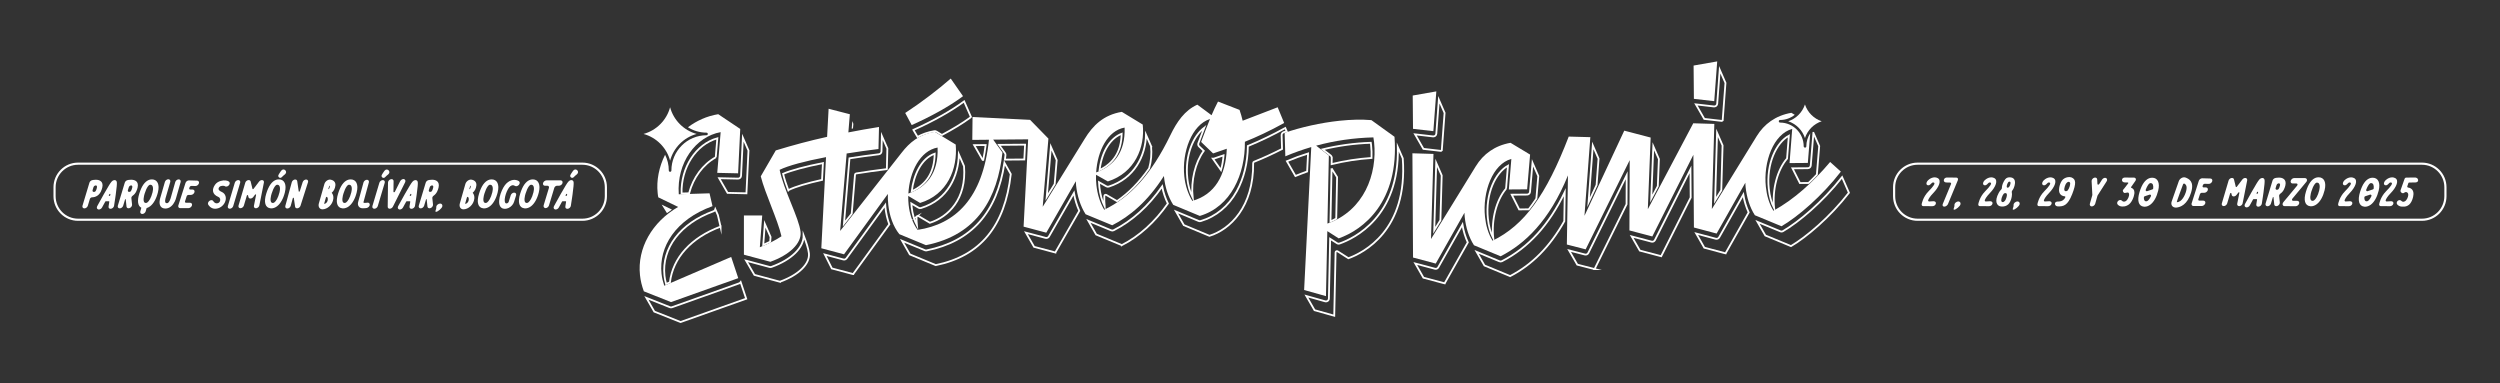 <svg width="1154" height="177" viewBox="0 0 1154 177" fill="none" xmlns="http://www.w3.org/2000/svg">
<rect x="0" y="0" width="1154" height="177" fill="#333333" stroke="none"/>
<path d="M310.17 96.745L305.426 94.449L307.862 98.387C308.61 97.818 309.379 97.271 310.181 96.734H310.17V96.745Z" fill="white"/>
<path d="M332.609 104.62L331.369 99.266L330.205 96.606C330.087 97.013 329.788 97.367 329.361 97.517C314.049 103.086 305.372 114.491 306.719 127.28C306.847 128.471 307.093 129.737 307.467 131.078L309.23 130.317C310.597 118.997 319.028 109.684 332.609 104.599V104.62Z" stroke="white" stroke-width="0.85" stroke-miterlimit="10"/>
<path d="M344.555 89.234L345.495 69.481L342.909 63.58L342.065 81.144C342.033 81.884 341.403 82.496 340.665 82.453L331.957 82.26L335.846 89.03L344.555 89.234Z" stroke="white" stroke-width="0.85" stroke-miterlimit="10"/>
<path d="M330.388 72.615L331.125 63.828C321.252 66.596 314.286 77.304 314.617 89.332L318.079 89.224C319.981 81.971 324.479 75.909 330.388 72.605V72.615Z" stroke="white" stroke-width="0.85" stroke-miterlimit="10"/>
<path d="M341.234 130.777L310.183 141.828C310.034 141.881 309.884 141.903 309.724 141.903C309.553 141.903 309.382 141.871 309.222 141.806L298.387 137.504L302.03 143.834L314.158 148.652L344.44 137.879L341.897 130.262C341.737 130.487 341.512 130.68 341.234 130.777Z" stroke="white" stroke-width="0.85" stroke-miterlimit="10"/>
<path d="M420.859 88.3C427.847 85.092 431.331 79.395 431.448 70.951C425.23 73.108 421.746 80.876 420.859 88.3Z" stroke="white" stroke-width="0.85" stroke-miterlimit="10"/>
<path d="M431.939 122.377C452.55 118.181 463.887 104.437 466.569 80.361L463.652 75.168C460.19 98.204 448.404 111.443 427.718 115.585C427.451 115.639 427.173 115.606 426.927 115.51L416.402 111.154L419.993 117.43L431.939 122.377Z" stroke="white" stroke-width="0.85" stroke-miterlimit="10"/>
<path d="M517.858 113.161C525.936 109.008 533.074 102.539 539.089 93.945C537.903 91.552 537.017 88.891 536.461 86.059C530.146 95.146 522.624 101.949 514.075 106.283C513.723 106.466 513.306 106.476 512.932 106.326L502.418 101.97L505.997 108.247L517.847 113.15H517.858V113.161Z" stroke="white" stroke-width="0.85" stroke-miterlimit="10"/>
<path d="M507.559 78.504C514.237 75.318 517.592 69.814 517.763 61.756C513.179 63.462 508.702 68.998 507.559 78.504Z" stroke="white" stroke-width="0.85" stroke-miterlimit="10"/>
<path d="M548.047 82.324C548.389 85.522 549.222 88.537 550.504 91.176C549.703 83.344 551.712 74.996 555.655 69.642L553.507 67.572C553.112 67.196 552.983 66.617 553.176 66.102C554.052 63.741 554.949 61.338 555.89 58.945C550.878 62.733 546.914 71.563 548.057 82.324H548.047Z" stroke="white" stroke-width="0.85" stroke-miterlimit="10"/>
<path d="M487.14 116.539L498.189 97.312C497.067 94.812 496.223 92.044 495.721 89.094L484.191 109.168C483.882 109.705 483.251 109.962 482.653 109.812L473.57 107.398L477.342 113.943L487.14 116.55V116.539Z" stroke="white" stroke-width="0.85" stroke-miterlimit="10"/>
<path d="M564.798 71.691L560.417 73.204C560.246 73.269 560.064 73.279 559.883 73.269L563.591 78.515C564.253 76.251 564.616 73.923 564.798 71.702V71.691Z" stroke="white" stroke-width="0.85" stroke-miterlimit="10"/>
<path d="M393.815 126.518L410.505 103.547C409.618 101.154 409.009 98.526 408.71 95.693C408.668 95.339 408.635 94.996 408.614 94.652L390.738 119.254C390.407 119.716 389.83 119.92 389.285 119.769L380.758 117.506L383.985 123.911L393.804 126.529H393.815V126.518Z" stroke="white" stroke-width="0.85" stroke-miterlimit="10"/>
<path d="M473.184 66.768L461.152 66.875L463.877 70.673C464.08 70.952 464.166 71.285 464.123 71.628C464.048 72.325 463.963 73.001 463.866 73.688L472.821 73.613L473.173 66.778H473.184V66.768Z" stroke="white" stroke-width="0.85" stroke-miterlimit="10"/>
<path d="M485.098 67.787L483.164 90.93L486.84 84.975L487.769 73.913L485.098 67.787Z" stroke="white" stroke-width="0.85" stroke-miterlimit="10"/>
<path d="M421.629 59.965L423.542 63.195C425.711 62.004 428.254 61.06 431.31 60.556C431.63 60.502 431.961 60.556 432.239 60.738L434.793 62.294C439.783 59.654 444.239 56.94 447.786 54.354C447.85 54.247 447.925 54.15 448.011 54.065C448.064 54.022 448.117 53.979 448.171 53.936L445.04 46.801C439.11 51.2 430.829 55.856 421.64 59.955H421.629V59.965Z" stroke="white" stroke-width="0.85" stroke-miterlimit="10"/>
<path d="M360.027 130.047C368.671 126.936 373.918 121.807 373.394 116.947C373.17 114.833 372.208 111.937 370.969 108.707C371.043 114.308 365.316 119.93 356.084 123.213C355.935 123.267 355.785 123.288 355.625 123.288C355.507 123.288 355.39 123.277 355.272 123.245L344.395 120.327L348.252 126.893L360.027 130.058V130.047Z" stroke="white" stroke-width="0.85" stroke-miterlimit="10"/>
<path d="M576.008 67.431C575.954 75.049 574.148 82.409 570.911 88.267C567.075 95.199 561.294 99.973 554.21 102.065C553.911 102.151 553.59 102.14 553.302 102.012L542.852 97.645L546.463 103.921L558.292 108.857C567.791 105.939 578.69 95.435 578.465 75.264C578.465 75.017 578.615 74.792 578.839 74.695C583.22 72.925 587.494 70.972 591.79 68.772L591.597 62.389C591.576 61.788 591.961 61.241 592.527 61.047C592.986 60.886 593.446 60.747 593.916 60.597L593.264 59.105C587.494 62.292 581.831 65.017 576.008 67.41V67.431Z" stroke="white" stroke-width="0.85" stroke-miterlimit="10"/>
<path d="M531.335 67.498L529.005 62.219C528.759 71.982 523.609 82.358 511.813 86.134C511.449 86.252 511.054 86.209 510.723 86.027L507.293 84.096C507.325 84.804 507.378 85.544 507.464 86.327C507.817 89.653 508.671 92.743 509.943 95.404C509.943 95.372 509.943 95.329 509.932 95.297C509.74 93.505 509.686 91.939 509.761 90.48C509.772 90.265 509.889 90.082 510.071 89.975C510.253 89.879 510.477 89.879 510.659 89.975L515.627 92.851C521.088 89.096 525.939 84.149 530.426 77.733C531.367 74.482 531.687 70.984 531.324 67.476V67.498H531.335Z" stroke="white" stroke-width="0.85" stroke-miterlimit="10"/>
<path d="M423.379 99.737C423.561 99.63 423.796 99.63 423.977 99.737L429.224 102.838C437.719 100.145 446.235 91.894 444.995 76.691L442.623 71.262C442.356 80.993 437.761 92.184 425.121 96.035C424.757 96.143 424.362 96.1 424.031 95.907L420.676 93.922C420.708 94.437 420.751 94.952 420.804 95.478C421.146 98.664 421.979 101.55 423.23 103.986C423.112 102.752 423.069 101.55 423.08 100.241C423.08 100.027 423.197 99.823 423.39 99.726L423.379 99.737Z" stroke="white" stroke-width="0.85" stroke-miterlimit="10"/>
<path d="M353.039 103.344L352.312 113.086C353.392 112.614 354.482 112.11 355.529 111.573L355.689 109.384L353.039 103.344Z" stroke="white" stroke-width="0.85" stroke-miterlimit="10"/>
<path d="M364.077 87.678C367.154 86.176 372.465 84.578 379.464 83.033L379.859 75.275C371.653 76.906 365.231 78.644 361.48 80.243C362.047 82.625 362.902 85.2 363.885 87.829C363.938 87.764 363.992 87.721 364.066 87.678H364.077Z" stroke="white" stroke-width="0.85" stroke-miterlimit="10"/>
<path d="M393.429 55.888L393.141 59.407C393.344 59.364 393.547 59.332 393.739 59.289L393.91 57.175L393.418 55.877L393.429 55.888Z" fill="white"/>
<path d="M407.074 62.787L406.903 69.868C406.881 70.555 406.379 71.113 405.695 71.199C400.919 71.789 396.346 72.422 392.114 73.087L389.582 103.204L393.151 98.666L394.668 80.619C394.69 80.34 394.903 80.115 395.17 80.072C399.551 79.364 404.317 78.688 409.339 78.066L409.371 78.023L409.606 68.549L407.074 62.787Z" stroke="white" stroke-width="0.85" stroke-miterlimit="10"/>
<path d="M453.864 73.794C454.313 71.616 454.687 69.342 454.976 66.949L449.676 67.003L453.587 73.794H453.864Z" stroke="white" stroke-width="0.85" stroke-miterlimit="10"/>
<path d="M326.124 61.23C326.456 61.23 326.723 61.498 326.723 61.831C326.723 62.163 326.456 62.432 326.124 62.432C317.181 62.432 309.915 69.738 309.915 78.708C309.915 79.04 309.648 79.309 309.317 79.309C308.985 79.309 308.718 79.04 308.718 78.708C308.718 76.09 308.099 73.622 306.998 71.433C304.22 77.013 302.948 83.203 303.579 89.126C303.653 89.78 303.718 90.446 303.867 91.089L313.035 95.52C301.014 102.462 294.09 114.511 295.415 127.011C295.672 129.479 296.27 131.989 297.2 134.468L309.733 139.446L340.784 128.395L337.515 118.599L306.613 131.882C306.004 130.036 305.555 128.17 305.363 126.356C304.049 113.943 311.753 101.389 328.892 95.156L327.524 89.233L313.324 89.673C312.287 75.146 321.113 63.065 332.653 60.994L331.082 79.791L340.71 80.006L341.693 59.524L331.531 52.711C326.285 53.569 321.562 55.726 317.544 58.741C320.034 60.318 322.983 61.23 326.146 61.23H326.124Z" fill="white"/>
<path d="M444.529 44.396L438.865 36.264C432.871 41.478 425.445 47.175 417.848 52.143L420.84 57.733C429.227 54.01 438.075 49.235 444.529 44.396Z" fill="white"/>
<path d="M541.612 94.577L553.835 99.674C568.292 95.382 574.81 80.296 574.639 65.437C579.961 63.291 585.891 60.576 592.772 56.767L589.77 49.514L573.614 55.727C573.186 54.021 572.759 52.325 572.171 50.727L562.234 46.875C561.197 48.817 560.257 50.909 559.253 53.184L552.692 48.313C546.837 50.931 543.182 56.317 540.265 62.368C531.354 80.704 521.758 90.961 509.706 96.82C507.697 93.461 506.532 89.502 506.094 85.393C505.934 83.826 505.848 82.26 505.923 80.672L511.383 83.751C523.885 79.76 528.608 68.022 527.486 57.497L517.837 51.628C509.374 53.034 504.427 57.969 500.687 64.106L481.315 95.446L483.944 63.977L475.492 55.319L448.928 53.999L448.811 64.578L456.504 64.503C453.683 91.83 440.84 103.515 423.551 106.111C421.232 102.946 419.886 98.847 419.426 94.577C419.277 93.182 419.223 91.852 419.234 90.436L424.716 93.676C437.313 89.835 442.111 78.011 441.16 66.724L431.511 60.855C424.267 62.046 419.854 65.758 416.135 70.565L387.809 106.605L390.811 70.855C395.374 70.115 400.268 69.428 405.504 68.784L405.749 58.613C400.781 59.396 396.143 60.222 391.602 61.123L392.286 52.733L382.488 50.201L381.793 63.162C373.779 64.932 366.054 67.003 358.104 69.428L351.169 81.391C353.178 89.406 359.002 101.433 360.722 109.062C358.254 110.735 354.396 112.731 350.742 114.115L351.843 99.448H343.391V117.57L355.593 120.842C364.291 117.752 370.104 112.388 369.537 107.044C368.853 100.628 361.791 87.828 359.878 78.387C363.821 76.466 371.386 74.417 381.291 72.529L379.122 114.598L389.604 117.387L409.842 89.524C409.767 91.197 409.863 92.85 410.034 94.491C410.579 99.674 412.257 104.48 415.12 108.085L427.419 113.171C451.429 108.364 460.458 91.176 462.733 70.394L458.459 64.45L474.594 64.31L472.489 104.62L482.971 107.409L496.606 83.665L496.712 85.479C497.247 90.5 498.732 95.156 501.115 98.901L513.413 103.987C521.513 99.877 529.879 92.914 537.263 81.23L537.316 81.724C537.808 86.326 539.197 90.843 541.579 94.577H541.612ZM554.434 65.512L559.969 70.823L566.284 68.655C565.856 81.015 560.663 89.878 550.363 92.732C548.354 89.449 547.114 85.511 546.676 81.402C545.49 70.222 550.117 57.583 558.537 54.933C557.084 58.42 555.727 62.057 554.444 65.512H554.434ZM519.119 58.892C519.504 70.329 514.119 76.563 505.987 79.588C506.596 69.707 511.234 60.319 519.119 58.892ZM432.794 68.108C433.242 80.2 427.526 86.391 419.309 89.341C419.822 79.309 424.748 69.546 432.794 68.108Z" fill="white"/>
<path d="M618.374 112.41C617.979 112.55 617.541 112.496 617.188 112.271L613.993 110.232L613.416 137.795C613.416 138.225 613.203 138.622 612.861 138.868C612.626 139.051 612.337 139.137 612.049 139.137C611.92 139.137 611.803 139.115 611.675 139.083L603.02 136.647L606.791 143.182L615.885 145.735L616.504 116.509C616.504 116.294 616.633 116.09 616.825 115.994C617.017 115.886 617.252 115.897 617.434 116.015L622.424 119.202C629.305 116.713 649.992 106.38 647.513 73.109L645.237 67.916C646.059 100.093 625.042 110.06 618.374 112.399V112.41Z" stroke="white" stroke-width="0.85" stroke-miterlimit="10"/>
<path d="M614.743 72.871L614.679 75.758C620.77 74.277 626.818 73.344 633.1 72.914C633.175 70.972 633.111 68.955 632.887 66.852L632.748 65.908C625.129 66.176 617.831 67.174 610.555 68.945L614.188 71.756C614.53 72.024 614.733 72.442 614.722 72.871H614.743Z" stroke="white" stroke-width="0.85" stroke-miterlimit="10"/>
<path d="M614.647 77.711L614.145 102.227C615.042 101.83 615.929 101.39 616.805 100.897L617.2 81.777L614.647 77.722V77.711Z" stroke="white" stroke-width="0.85" stroke-miterlimit="10"/>
<path d="M603.382 79.159L603.799 70.844C600.529 71.863 597.259 73.065 594.043 74.417L597.975 81.24C599.749 80.5 601.565 79.813 603.382 79.159Z" stroke="white" stroke-width="0.85" stroke-miterlimit="10"/>
<path d="M736.04 124.21L750.818 94.276L750.871 80.897L733.166 116.764C732.877 117.344 732.225 117.644 731.595 117.483L724.297 115.606L728.079 122.161L736.051 124.21H736.04Z" stroke="white" stroke-width="0.85" stroke-miterlimit="10"/>
<path d="M796.508 116.936L807.182 98.042C806.05 95.585 805.206 92.817 804.703 89.834L793.559 109.554C793.249 110.101 792.618 110.359 792.02 110.209L782.98 107.805L786.71 114.34L796.497 116.947H796.508V116.936Z" stroke="white" stroke-width="0.85" stroke-miterlimit="10"/>
<path d="M823.019 106.701C822.656 106.916 822.207 106.948 821.812 106.776L811.266 102.41L814.877 108.697L826.716 113.6C833.769 109.448 844.657 100.307 853.461 88.977L850.309 81.777C841.28 93.3 830.157 102.571 823.019 106.701Z" stroke="white" stroke-width="0.85" stroke-miterlimit="10"/>
<path d="M837.07 61.328L835.851 76.381C835.798 77.089 835.21 77.636 834.494 77.647L827.41 77.701L830.84 84.493L834.836 84.46C836.119 83.237 837.401 81.95 838.672 80.609L839.741 67.433L837.08 61.328H837.07Z" stroke="white" stroke-width="0.85" stroke-miterlimit="10"/>
<path d="M707.405 75.147L706.262 88.558C706.197 89.266 705.61 89.813 704.905 89.813L697.82 89.867L701.25 96.659L705.663 96.626C706.86 95.092 708.035 93.451 709.189 91.691L710.076 81.273L707.405 75.147Z" stroke="white" stroke-width="0.85" stroke-miterlimit="10"/>
<path d="M662.955 75.189L662.047 106.304L664.889 101.691L665.487 80.983L662.955 75.189Z" stroke="white" stroke-width="0.85" stroke-miterlimit="10"/>
<path d="M766.803 118.268L780.416 91.198L780.32 78.205L763.918 110.833C763.63 111.412 762.978 111.702 762.348 111.541L753.18 109.127L756.952 115.672L766.803 118.268Z" stroke="white" stroke-width="0.85" stroke-miterlimit="10"/>
<path d="M763.17 67.529L762.219 91.659L765.243 85.941L765.745 73.43L763.17 67.529Z" stroke="white" stroke-width="0.85" stroke-miterlimit="10"/>
<path d="M666.855 130.778L677.529 111.884C676.396 109.427 675.552 106.659 675.05 103.676L663.905 123.396C663.66 123.836 663.2 124.094 662.719 124.094C662.602 124.094 662.484 124.083 662.367 124.051L653.316 121.647L657.056 128.181L666.844 130.789H666.855V130.778Z" stroke="white" stroke-width="0.85" stroke-miterlimit="10"/>
<path d="M792.597 61.328L791.699 92.464L794.542 87.851L795.14 67.143L792.597 61.328Z" stroke="white" stroke-width="0.85" stroke-miterlimit="10"/>
<path d="M735.238 67.152L733.293 93.321L736.979 85.424L737.888 73.236L735.238 67.152Z" stroke="white" stroke-width="0.85" stroke-miterlimit="10"/>
<path d="M697.082 127.451C707.264 122.172 715.449 113.868 722.074 102.12L722.288 88.74C715.022 103.879 705.501 114.329 693.299 120.574C692.946 120.756 692.53 120.778 692.156 120.617L681.609 116.25L685.221 122.537L697.071 127.441L697.082 127.451Z" stroke="white" stroke-width="0.85" stroke-miterlimit="10"/>
<path d="M695.202 87.089L696.068 76.51C690.362 79.611 685.575 89.353 686.814 101.015C687.167 104.395 688 107.378 689.272 109.942C688.374 101.305 690.725 92.357 695.191 87.078H695.202V87.089Z" stroke="white" stroke-width="0.85" stroke-miterlimit="10"/>
<path d="M824.909 73.173L825.732 62.658C820.015 65.748 815.239 75.501 816.468 87.164C816.82 90.543 817.654 93.537 818.925 96.101C818.017 87.41 820.4 78.441 824.909 73.173Z" stroke="white" stroke-width="0.85" stroke-miterlimit="10"/>
<path d="M795.163 55.866L796.477 38.281L793.827 32.219L792.662 47.873C792.63 48.248 792.459 48.592 792.171 48.828C791.925 49.031 791.615 49.139 791.295 49.139H791.134L782.832 48.184L786.7 54.89L795.163 55.855V55.866Z" stroke="white" stroke-width="0.85" stroke-miterlimit="10"/>
<path d="M665.509 69.708L666.823 52.123L664.173 46.06L663.008 61.704C662.976 62.079 662.805 62.423 662.517 62.659C662.271 62.862 661.961 62.97 661.641 62.97H661.48L653.199 62.015L657.046 68.721L665.509 69.697V69.708Z" stroke="white" stroke-width="0.85" stroke-miterlimit="10"/>
<path d="M601.985 133.868L612.061 136.701L612.692 106.691L617.938 110.039C629.2 106.091 645.987 93.323 643.7 63.131L633.036 55.449C630.782 55.255 628.388 55.191 625.909 55.245C623.43 55.298 620.866 55.481 618.259 55.749C609.593 56.672 600.532 58.721 592.988 61.296L593.309 72.154C597.273 70.48 601.259 69.064 605.276 67.884L601.985 133.858V133.868ZM607.52 67.24C616.132 64.912 624.862 63.646 633.955 63.42L634.276 65.631C635.847 80.437 629.585 97.239 612.745 103.194L613.397 71.768L607.531 67.24H607.52Z" fill="white"/>
<path d="M833.179 68.13C832.848 68.13 832.58 67.862 832.58 67.529C832.58 61.489 827.687 56.585 821.682 56.585C821.35 56.585 821.083 56.317 821.083 55.984C821.083 55.652 821.35 55.384 821.682 55.384C824.235 55.384 826.586 54.493 828.456 53.002L826.907 52.068C819.502 53.356 814.298 57.326 810.9 62.84L790.192 96.487L791.336 57.197L781.612 56.907L760.637 96.573L761.941 63.495L749.76 60.308L731.392 99.609L734.095 63.313L724.126 63.044C713.665 90.189 703.685 103.901 688.961 111.122C686.952 107.839 685.894 104.051 685.478 100.103C684.249 88.505 689.025 75.694 697.637 73.355L696.483 87.453L704.925 87.389L706.292 71.359L697.263 65.92C689.944 67.197 684.655 71.177 681.257 76.692L660.549 110.339L661.692 71.048L651.969 70.759L652.257 118.879L662.739 121.669L675.989 98.215L676.107 100.114C676.619 104.963 678.019 109.556 680.391 113.214L692.69 118.3C703.771 112.624 715.161 102.099 723.773 80.962L723.26 112.871L731.947 115.103L752.271 73.924L752.142 106.369L762.71 109.148L781.666 71.445L781.911 105.017L792.393 107.807L805.643 84.353L805.761 86.252C806.274 91.101 807.673 95.693 810.045 99.352L822.344 104.438C829.909 100.049 841.075 90.457 849.741 79.224L844.794 74.761C836.993 83.999 828.232 92.002 818.604 97.271C816.595 93.987 815.538 90.2 815.121 86.252C813.892 74.653 818.668 61.843 827.281 59.504L826.052 75.276L834.493 75.211L835.604 61.521C834.461 63.248 833.799 65.319 833.799 67.551C833.799 67.883 833.531 68.151 833.2 68.151L833.179 68.13Z" fill="white"/>
<path d="M792.661 28.346L781.762 30.256L781.901 45.63L791.293 46.703L792.661 28.346Z" fill="white"/>
<path d="M663.008 42.185L652.109 44.095L652.248 59.47L661.641 60.543L663.008 42.185Z" fill="white"/>
<path d="M309.317 74.148C310.931 68.172 315.632 63.451 321.584 61.831C315.632 60.211 310.931 55.49 309.317 49.514C307.704 55.49 303.002 60.211 297.051 61.831C303.002 63.451 307.704 68.172 309.317 74.148Z" fill="white"/>
<path d="M825.441 55.974C829.085 57.176 831.97 60.073 833.167 63.731C834.364 60.073 837.248 57.176 840.892 55.974C837.248 54.772 834.364 51.876 833.167 48.217C831.97 51.876 829.085 54.772 825.441 55.974Z" fill="white"/>
<path d="M1117.98 75.555H885.159C879.175 75.555 874.324 80.426 874.324 86.434V90.554C874.324 96.563 879.175 101.434 885.159 101.434H1117.98C1123.96 101.434 1128.81 96.563 1128.81 90.554V86.434C1128.81 80.426 1123.96 75.555 1117.98 75.555Z" stroke="white" stroke-miterlimit="10"/>
<path d="M893.581 94.061C893.367 94.834 892.63 95.188 891.935 95.177C891.935 95.177 889.157 95.156 887.746 95.145C887.298 95.145 886.988 94.77 887.041 94.33L887.073 94.094C887.073 94.094 887.618 90.939 890.151 88.375C892.651 85.854 893.516 84.491 892.587 84.255C891.978 84.094 891.7 84.469 891.027 85.156C890.45 85.746 889.584 85.618 889.328 85.135C889.071 84.652 889.371 83.858 889.948 83.257C890.61 82.57 892.608 81.208 894.467 82.227C896.209 83.182 895.269 86.165 892.309 89.212C890.92 90.639 890.322 91.69 890.065 92.334C889.926 92.677 890.161 93.021 890.514 92.999L892.512 92.881C893.196 92.892 893.794 93.289 893.581 94.061Z" fill="white"/>
<path d="M903.733 83.215L899.192 94.18C898.903 94.846 898.145 95.382 897.493 95.382C897.493 95.382 897.482 95.382 897.472 95.382C896.809 95.382 896.499 94.824 896.788 94.148L900.602 84.932C900.731 84.621 900.506 84.267 900.164 84.267L898.444 84.234C897.76 84.224 897.119 83.827 897.269 83.054C897.418 82.282 898.113 81.917 898.807 81.938L902.996 81.981C902.996 81.981 903.006 81.981 903.017 81.981H903.039C903.701 81.981 904.011 82.539 903.722 83.215H903.733Z" fill="white"/>
<path d="M904.928 94.427C904.671 95.232 902.876 96.798 902.086 96.798C901.295 96.798 902.267 95.757 902.171 94.76C902.075 93.794 903.154 92.978 903.945 92.978C904.736 92.978 905.184 93.633 904.928 94.427Z" fill="white"/>
<path d="M919.717 94.061C919.503 94.834 918.766 95.188 918.072 95.177C918.072 95.177 915.294 95.156 913.883 95.145C913.434 95.145 913.124 94.77 913.178 94.33L913.21 94.094C913.21 94.094 913.755 90.939 916.287 88.375C918.788 85.854 919.653 84.491 918.723 84.255C918.114 84.094 917.837 84.469 917.163 85.156C916.586 85.746 915.721 85.618 915.465 85.135C915.208 84.652 915.507 83.858 916.084 83.257C916.747 82.57 918.745 81.208 920.604 82.227C922.346 83.182 921.416 86.165 918.446 89.212C917.057 90.639 916.458 91.69 916.202 92.334C916.063 92.677 916.298 93.021 916.651 92.999L918.649 92.881C919.333 92.892 919.942 93.289 919.728 94.061H919.717Z" fill="white"/>
<path d="M928.735 89.61C928.756 90.543 928.254 93.869 926.267 94.846C925.519 95.296 924.279 95.489 923.232 95.221C921.886 94.888 920.443 93.075 922.612 89.03C922.986 88.344 923.339 87.861 923.713 87.539C923.948 87.335 924.076 87.035 924.076 86.724C924.076 85.951 924.322 84.932 925.006 83.666C925.818 82.153 926.534 81.863 927.656 81.842C929.835 81.863 930.113 83.397 930.135 84.159C930.156 84.792 929.878 86.713 928.906 87.872C928.671 88.151 928.564 88.515 928.649 88.88C928.713 89.159 928.735 89.417 928.735 89.621V89.61ZM926.363 89.653C926.181 88.902 925.219 89.063 924.888 89.47C924.172 90.361 923.446 92.464 923.948 93.054C924.354 93.526 925.006 93.322 925.604 92.496C925.925 92.045 926.544 90.404 926.363 89.653ZM926.405 86.488C926.683 86.809 927.121 86.67 927.527 86.112C927.752 85.812 928.169 84.696 928.04 84.192C927.912 83.687 927.271 83.794 927.047 84.073C926.566 84.674 926.074 86.091 926.405 86.488Z" fill="white"/>
<path d="M932.217 94.427C931.96 95.232 930.165 96.798 929.375 96.798C928.584 96.798 929.556 95.757 929.46 94.76C929.364 93.794 930.443 92.978 931.245 92.978C932.046 92.978 932.484 93.633 932.228 94.427H932.217Z" fill="white"/>
<path d="M947.006 94.061C946.793 94.834 946.055 95.188 945.361 95.177C945.361 95.177 942.583 95.156 941.172 95.145C940.723 95.145 940.413 94.77 940.467 94.33L940.499 94.094C940.499 94.094 941.044 90.939 943.576 88.375C946.077 85.854 946.942 84.491 946.013 84.255C945.403 84.094 945.126 84.469 944.453 85.156C943.876 85.746 943.01 85.618 942.754 85.135C942.497 84.652 942.796 83.858 943.373 83.257C944.036 82.57 946.034 81.208 947.893 82.227C949.635 83.182 948.695 86.165 945.735 89.212C944.346 90.639 943.747 91.69 943.491 92.334C943.352 92.677 943.587 93.021 943.94 92.999L945.938 92.881C946.622 92.892 947.22 93.289 947.006 94.061Z" fill="white"/>
<path d="M956.474 89.717C954.443 94.92 952.456 95.307 950.073 95.275C949.4 95.317 948.705 94.985 948.567 94.234C948.428 93.483 949.047 93.075 949.721 93.043L950.586 93C951.761 92.936 952.798 92.238 953.311 91.197C953.396 91.015 953.45 90.672 953.108 90.629C950.768 90.425 950.458 88.654 950.436 87.764C950.415 86.788 950.939 83.322 953.012 82.292C953.792 81.82 955.245 81.53 956.185 81.895C958.258 82.721 958.504 84.502 956.484 89.717H956.474ZM955.426 84.17C955.01 83.676 954.326 83.891 953.695 84.749C953.353 85.221 952.712 86.938 952.905 87.721C953.097 88.504 954.101 88.333 954.443 87.914C955.191 86.992 955.95 84.781 955.426 84.17Z" fill="white"/>
<path d="M972.396 83.741L968.261 90.211C968.261 90.211 968.207 90.307 968.197 90.361L967.149 94.041C966.946 94.739 966.22 95.296 965.536 95.286C964.863 95.275 964.489 94.685 964.692 93.998L965.803 90.114C965.803 90.114 965.825 90.018 965.825 89.975L965.493 83.602C965.461 82.947 966.017 82.228 966.743 82.014C967.449 81.81 968.036 82.196 968.068 82.84L968.175 84.932C968.197 85.34 968.763 85.34 969.019 84.932L970.312 82.904C970.729 82.26 971.53 81.917 972.107 82.153C972.684 82.378 972.823 83.097 972.407 83.741H972.396Z" fill="white"/>
<path d="M985.772 83.398L983.721 86.327C983.624 86.466 983.688 86.649 983.849 86.713C985.334 87.26 985.291 88.644 985.216 89.428C985.12 90.415 984.148 93.902 981.925 94.846C981.081 95.297 980.301 95.329 979.649 95.329C978.666 95.329 977.94 94.91 977.491 94.374C977.106 93.912 977.245 93.151 977.801 92.679C978.356 92.207 979.115 92.196 979.489 92.657C979.991 93.247 980.857 93.183 981.423 92.711C982.374 91.938 982.951 90.211 982.78 89.556C982.513 88.516 982.086 88.923 980.857 89.084C980.237 89.17 979.607 88.119 980.045 87.657C980.045 87.657 980.152 87.346 980.504 87.057C980.515 87.057 980.526 87.035 980.536 87.024L982.374 84.642C982.502 84.481 982.385 84.235 982.182 84.235L980.814 84.213C980.13 84.203 979.457 83.806 979.5 83.055C979.543 82.303 980.194 81.939 980.878 81.949L985.024 81.992C985.024 81.992 985.035 81.992 985.045 81.992H985.067H985.088C985.569 82.014 985.89 82.314 985.932 82.733C985.964 82.969 985.879 83.205 985.751 83.398H985.772Z" fill="white"/>
<path d="M996.242 87.935C995.516 90.929 994.223 93.246 992.588 94.469C991.754 95.092 990.857 95.424 989.97 95.424C989.852 95.424 989.735 95.424 989.617 95.403C987.128 95.156 986.38 92.603 987.63 88.579C988.175 86.809 988.805 85.436 989.532 84.405C991.017 82.292 992.663 82.013 993.517 82.034C996.028 82.088 997.097 84.416 996.231 87.946L996.242 87.935ZM992.876 90.564C993.069 90.146 992.673 89.706 992.235 89.845L989.97 90.607C989.767 90.671 989.628 90.854 989.617 91.068C989.575 92.002 989.756 92.839 990.558 92.924C990.857 92.957 991.113 92.882 991.402 92.656C991.84 92.324 992.385 91.637 992.876 90.553V90.564ZM990.461 87.56C990.312 87.978 990.697 88.386 991.113 88.246L993.571 87.42C993.763 87.356 993.902 87.184 993.923 86.981C994.052 85.704 993.817 84.545 992.759 84.523C992.737 84.523 992.727 84.523 992.705 84.523C992.481 84.523 992.107 84.577 991.551 85.382C991.177 85.918 990.814 86.659 990.472 87.571L990.461 87.56Z" fill="white"/>
<path d="M1011.45 88.751C1009.72 94.523 1006.44 95.649 1004.64 95.81C1004.55 95.81 1004.46 95.821 1004.38 95.821C1003.64 95.821 1003.02 95.542 1002.65 95.038C1002.25 94.512 1002.19 93.772 1002.44 93.021L1005.74 83.611C1005.95 83.021 1006.41 82.495 1007 82.163C1007.62 81.819 1008.3 81.744 1008.81 81.948H1008.84C1010.29 82.538 1012.98 83.622 1011.44 88.74L1011.45 88.751ZM1008.34 84.77C1008.14 84.641 1007.8 84.813 1007.7 85.081C1007.7 85.081 1004.62 93.321 1004.79 93.321C1007.18 93.428 1008.66 89.791 1008.98 88.708C1009.73 86.218 1009.21 85.296 1008.34 84.77Z" fill="white"/>
<path d="M1017.7 84.845C1017.35 84.845 1016.96 85.113 1016.85 85.478L1016.73 85.832C1016.61 86.208 1016.81 86.508 1017.19 86.508H1018.23C1018.93 86.508 1019.32 87.077 1019.11 87.774C1018.91 88.461 1018.16 88.997 1017.48 88.997H1016.33C1015.98 88.997 1015.62 89.276 1015.5 89.63L1014.76 91.937C1014.64 92.313 1014.85 92.613 1015.22 92.613H1017.07C1017.76 92.613 1018.16 93.182 1017.95 93.879C1017.74 94.566 1016.99 95.102 1016.31 95.102H1012.56C1012.41 95.102 1012.26 95.081 1012.13 95.027C1011.67 94.823 1011.51 94.33 1011.67 93.815L1014.96 83.493C1015.18 82.807 1015.91 82.27 1016.58 82.292L1020.32 82.399C1020.99 82.42 1021.38 82.989 1021.16 83.676C1020.95 84.362 1020.22 84.91 1019.55 84.888L1017.68 84.835L1017.7 84.845Z" fill="white"/>
<path d="M1035.22 93.816C1035.09 94.502 1034.41 95.103 1033.72 95.157C1033.68 95.157 1033.64 95.157 1033.61 95.157C1032.98 95.157 1032.57 94.663 1032.7 94.019L1033.7 88.998C1033.75 88.719 1033.4 88.655 1033.21 88.902L1032.39 89.964C1032.07 90.382 1031.57 90.661 1031.1 90.672C1030.63 90.672 1030.27 90.425 1030.17 90.007L1029.98 89.202C1029.91 88.955 1029.51 89.041 1029.42 89.331L1028.07 93.901C1027.86 94.588 1027.15 95.146 1026.46 95.135C1025.78 95.135 1025.39 94.567 1025.6 93.88L1028.71 83.365C1028.88 82.797 1029.4 82.303 1029.99 82.174C1030.58 82.046 1031.08 82.292 1031.2 82.797L1032.03 86.198C1032.08 86.402 1032.36 86.391 1032.52 86.198L1035.07 82.85C1035.46 82.346 1036.09 82.067 1036.6 82.164C1037.13 82.26 1037.4 82.722 1037.3 83.279L1035.2 93.816H1035.22Z" fill="white"/>
<path d="M1044.06 94.019C1043.95 94.695 1043.29 95.318 1042.58 95.403C1041.88 95.489 1041.4 95.007 1041.51 94.32C1041.63 93.601 1041.75 92.861 1041.86 92.131C1041.88 92.013 1041.8 91.927 1041.68 91.927H1040.25C1040.15 91.927 1040.03 92.002 1039.98 92.11C1039.48 93 1038.98 93.912 1038.5 94.803C1038.2 95.361 1037.59 95.736 1037.04 95.736C1036.93 95.736 1036.83 95.725 1036.74 95.693C1036.13 95.522 1035.92 94.846 1036.28 94.18C1036.29 94.148 1037.79 91.391 1039.34 88.655C1040.25 87.035 1041.01 85.737 1041.59 84.792C1042.66 83.054 1043.15 82.368 1043.99 82.185C1044.38 82.099 1044.73 82.174 1044.98 82.389C1045.37 82.732 1045.44 83.269 1045.28 85.028C1045.19 85.962 1045.05 87.217 1044.84 88.773C1044.76 89.309 1044.69 89.835 1044.61 90.35C1044.61 90.457 1044.6 90.575 1044.56 90.704C1044.29 92.55 1044.06 94.019 1044.05 94.041L1044.06 94.019ZM1041.77 89.438H1041.96C1042.11 89.438 1042.26 89.309 1042.27 89.159C1042.3 89.009 1042.32 88.859 1042.34 88.719C1042.37 88.462 1042.02 88.44 1041.88 88.687C1041.79 88.826 1041.71 88.977 1041.63 89.127C1041.55 89.277 1041.62 89.427 1041.77 89.427V89.438Z" fill="white"/>
<path d="M1052.65 89.362C1052.26 89.63 1052.01 90.07 1052.04 90.456L1052.36 93.439C1052.43 94.019 1052.02 94.705 1051.39 95.006C1051.17 95.113 1050.94 95.167 1050.73 95.167C1050.24 95.167 1049.85 94.866 1049.8 94.373L1049.44 91.025C1049.43 90.875 1049.19 90.918 1049.14 91.079L1048.26 93.986C1048.06 94.662 1047.35 95.21 1046.68 95.21H1046.66C1045.97 95.199 1045.59 94.63 1045.8 93.943L1049 83.354C1049.17 82.796 1049.68 82.313 1050.26 82.174C1050.55 82.109 1053.07 81.54 1054.35 82.753C1054.82 83.193 1055.29 84.04 1054.93 85.585C1054.65 86.723 1054.11 88.364 1052.65 89.351V89.362ZM1050.43 86.776C1050.28 87.259 1050.58 87.645 1051.07 87.603C1051.38 87.57 1051.53 87.495 1051.59 87.452C1051.73 87.356 1052.11 86.991 1052.42 85.703C1052.56 85.092 1052.42 84.867 1052.31 84.759C1051.89 84.384 1051.05 84.781 1050.86 85.424L1050.44 86.787L1050.43 86.776Z" fill="white"/>
<path d="M1064.52 84.063L1058.18 91.681C1057.81 92.132 1057.97 92.689 1058.48 92.689H1060.38C1061.02 92.711 1061.44 93.194 1061.32 93.838C1061.17 94.578 1060.42 95.189 1059.7 95.189L1054.56 95.147C1054 95.147 1053.6 94.76 1053.64 94.17C1053.67 93.87 1053.81 93.548 1054.04 93.28L1060.34 85.705C1060.72 85.254 1060.56 84.696 1060.03 84.696H1058.29C1057.48 84.696 1057.07 83.902 1057.59 83.055C1057.89 82.54 1058.47 82.207 1059.01 82.207H1063.95C1064.26 82.207 1064.54 82.314 1064.71 82.529C1065.04 82.937 1064.96 83.57 1064.54 84.063H1064.52Z" fill="white"/>
<path d="M1073.06 87.732C1072.33 90.726 1071.04 93.043 1069.4 94.266C1068.57 94.889 1067.67 95.221 1066.79 95.221C1066.67 95.221 1066.55 95.221 1066.43 95.2C1063.94 94.953 1063.2 92.4 1064.45 88.376C1064.99 86.606 1065.62 85.243 1066.35 84.202C1067.83 82.089 1069.48 81.81 1070.33 81.831C1072.84 81.885 1073.91 84.213 1073.05 87.743L1073.06 87.732ZM1070.56 87.829C1070.95 86.219 1070.93 84.331 1069.58 84.299C1069.55 84.299 1069.54 84.299 1069.52 84.299C1069.3 84.299 1068.92 84.353 1068.37 85.157C1067.84 85.897 1067.36 86.992 1066.91 88.43C1066.7 89.116 1065.72 92.55 1067.38 92.711C1067.68 92.743 1067.94 92.657 1068.23 92.442C1068.94 91.906 1069.94 90.415 1070.57 87.818L1070.56 87.829Z" fill="white"/>
<path d="M1085.81 94.063C1085.6 94.836 1084.86 95.19 1084.17 95.179C1084.17 95.179 1081.39 95.158 1079.98 95.147C1079.53 95.147 1079.22 94.772 1079.28 94.332L1079.31 94.096C1079.31 94.096 1079.85 90.941 1082.38 88.377C1084.89 85.856 1085.75 84.493 1084.82 84.257C1084.21 84.096 1083.93 84.472 1083.26 85.158C1082.68 85.748 1081.82 85.62 1081.56 85.137C1081.31 84.654 1081.6 83.86 1082.18 83.259C1082.84 82.572 1084.84 81.21 1086.7 82.229C1088.44 83.184 1087.5 86.167 1084.54 89.214C1083.15 90.641 1082.56 91.692 1082.3 92.336C1082.16 92.679 1082.4 93.023 1082.75 93.001L1084.75 92.883C1085.43 92.894 1086.03 93.291 1085.81 94.063Z" fill="white"/>
<path d="M1098.02 87.935C1097.29 90.929 1096 93.246 1094.37 94.469C1093.53 95.092 1092.63 95.424 1091.75 95.424C1091.63 95.424 1091.51 95.424 1091.39 95.403C1088.91 95.156 1088.16 92.603 1089.41 88.579C1089.96 86.809 1090.58 85.436 1091.31 84.405C1092.79 82.292 1094.44 82.013 1095.29 82.034C1097.81 82.088 1098.87 84.416 1098.01 87.946L1098.02 87.935ZM1094.65 90.564C1094.85 90.146 1094.45 89.706 1094.01 89.845L1091.75 90.607C1091.54 90.671 1091.41 90.854 1091.39 91.068C1091.35 92.002 1091.53 92.839 1092.33 92.924C1092.63 92.957 1092.89 92.882 1093.17 92.656C1093.61 92.324 1094.15 91.637 1094.64 90.553L1094.65 90.564ZM1092.24 87.56C1092.09 87.978 1092.47 88.386 1092.89 88.246L1095.35 87.42C1095.54 87.356 1095.68 87.184 1095.7 86.981C1095.83 85.704 1095.59 84.545 1094.54 84.523C1094.51 84.523 1094.5 84.523 1094.48 84.523C1094.26 84.523 1093.88 84.577 1093.33 85.382C1092.95 85.918 1092.59 86.659 1092.25 87.571L1092.24 87.56Z" fill="white"/>
<path d="M1104.76 94.061C1104.55 94.834 1103.81 95.188 1103.12 95.177C1103.12 95.177 1100.34 95.156 1098.93 95.145C1098.48 95.145 1098.17 94.77 1098.22 94.33L1098.26 94.094C1098.26 94.094 1098.8 90.939 1101.33 88.375C1103.83 85.854 1104.7 84.491 1103.77 84.255C1103.16 84.094 1102.88 84.469 1102.21 85.156C1101.63 85.746 1100.77 85.618 1100.51 85.135C1100.25 84.652 1100.55 83.858 1101.13 83.257C1101.79 82.57 1103.8 81.208 1105.65 82.227C1107.39 83.182 1106.46 86.165 1103.49 89.212C1102.1 90.639 1101.51 91.69 1101.25 92.334C1101.11 92.677 1101.34 93.021 1101.71 92.999L1103.71 92.881C1104.39 92.892 1104.99 93.289 1104.77 94.061H1104.76Z" fill="white"/>
<path d="M1114.98 84.212L1112.07 84.266C1111.89 84.266 1111.73 84.384 1111.68 84.566L1111.21 86.004C1111.12 86.251 1111.28 86.519 1111.55 86.562C1113.84 86.884 1114.08 88.665 1114.07 89.555C1114.06 90.543 1113.4 94.04 1111.26 94.995C1110.45 95.446 1109.51 95.382 1108.86 95.382C1107.87 95.382 1107.09 94.963 1106.6 94.427C1106.17 93.965 1106.25 93.203 1106.76 92.731C1107.28 92.259 1108.03 92.249 1108.46 92.71C1109.12 93.407 1110.02 93.182 1110.64 92.485C1111.42 91.605 1111.83 90.038 1111.6 89.448C1111.24 88.504 1110.38 88.44 1109.52 89.116C1109.11 89.438 1107.68 88.761 1108.16 87.646L1109.79 83.011C1110 82.356 1110.15 82.002 1110.73 81.981L1114.72 81.938C1115.42 81.927 1116.09 82.281 1116.21 83.043C1116.33 83.805 1115.68 84.191 1115 84.212H1114.98Z" fill="white"/>
<path d="M268.838 75.555H36.018C30.035 75.555 25.184 80.426 25.184 86.434V90.554C25.184 96.563 30.035 101.434 36.018 101.434H268.838C274.822 101.434 279.673 96.563 279.673 90.554V86.434C279.673 80.426 274.822 75.555 268.838 75.555Z" stroke="white" stroke-miterlimit="10"/>
<path d="M47.208 86.574C46.93 87.711 46.396 89.353 44.932 90.34C44.216 90.822 43.414 91.069 42.495 91.08C42.057 91.08 41.598 91.445 41.47 91.885L40.54 94.975C40.337 95.651 39.632 96.198 38.959 96.198C38.959 96.198 38.948 96.198 38.937 96.198C38.254 96.187 37.869 95.618 38.083 94.932L41.277 84.342C41.448 83.784 41.961 83.301 42.549 83.162C42.837 83.097 45.359 82.529 46.641 83.741C47.111 84.181 47.582 85.029 47.218 86.574H47.208ZM44.707 86.681C44.857 86.069 44.707 85.844 44.6 85.737C44.184 85.361 43.34 85.758 43.147 86.402L42.741 87.765C42.592 88.247 42.891 88.634 43.382 88.591C43.692 88.559 43.842 88.484 43.906 88.441C44.045 88.344 44.419 87.979 44.729 86.692L44.707 86.681Z" fill="white"/>
<path d="M52.656 94.996C52.549 95.672 51.886 96.294 51.181 96.38C50.476 96.466 49.995 95.983 50.113 95.296C50.23 94.578 50.348 93.837 50.455 93.108C50.476 92.99 50.401 92.904 50.273 92.904H48.852C48.745 92.904 48.627 92.979 48.574 93.086C48.083 93.977 47.58 94.889 47.099 95.779C46.8 96.337 46.191 96.713 45.636 96.713C45.529 96.713 45.432 96.702 45.336 96.67C44.727 96.498 44.514 95.822 44.877 95.157C44.888 95.125 46.383 92.367 47.933 89.631C48.852 88.011 49.61 86.713 50.187 85.769C51.256 84.031 51.748 83.344 52.592 83.162C52.976 83.076 53.329 83.151 53.575 83.366C53.97 83.709 54.034 84.245 53.874 86.005C53.788 86.938 53.649 88.194 53.436 89.749C53.361 90.286 53.286 90.812 53.211 91.327C53.211 91.434 53.201 91.552 53.158 91.681C52.891 93.526 52.656 94.996 52.645 95.017L52.656 94.996ZM50.38 90.415H50.572C50.722 90.415 50.871 90.286 50.882 90.136C50.903 89.986 50.925 89.835 50.946 89.696C50.978 89.438 50.626 89.417 50.487 89.664C50.401 89.803 50.326 89.953 50.241 90.103C50.155 90.254 50.23 90.404 50.38 90.404V90.415Z" fill="white"/>
<path d="M61.248 90.339C60.853 90.607 60.607 91.047 60.639 91.433L60.96 94.416C61.024 94.995 60.618 95.682 59.987 95.982C59.763 96.09 59.538 96.143 59.325 96.143C58.833 96.143 58.449 95.843 58.395 95.349L58.043 92.002C58.032 91.851 57.786 91.894 57.733 92.055L56.856 94.963C56.654 95.639 55.948 96.186 55.275 96.186H55.254C54.57 96.175 54.185 95.607 54.399 94.92L57.594 84.33C57.765 83.772 58.278 83.29 58.855 83.15C59.143 83.086 61.665 82.517 62.947 83.729C63.417 84.169 63.887 85.017 63.524 86.562C63.246 87.699 62.712 89.341 61.248 90.328V90.339ZM59.036 87.753C58.887 88.236 59.186 88.622 59.677 88.579C59.987 88.547 60.137 88.472 60.201 88.429C60.34 88.332 60.714 87.968 61.024 86.68C61.173 86.068 61.024 85.843 60.917 85.736C60.5 85.36 59.656 85.757 59.464 86.401L59.047 87.764L59.036 87.753Z" fill="white"/>
<path d="M72.914 88.709C72.187 91.702 70.884 94.02 69.26 95.243C68.747 95.629 68.223 95.897 67.678 96.048L67.261 97.528C67.069 98.215 66.353 98.773 65.669 98.773C64.986 98.773 64.59 98.215 64.782 97.528L65.242 95.897C63.607 95.093 63.244 92.754 64.302 89.353C64.857 87.582 65.477 86.209 66.204 85.179C67.689 83.065 69.334 82.786 70.189 82.808C72.7 82.861 73.769 85.19 72.903 88.719L72.914 88.709ZM70.414 88.805C70.809 87.196 70.787 85.308 69.43 85.275C69.409 85.275 69.398 85.275 69.377 85.275C69.153 85.275 68.779 85.329 68.212 86.134C67.7 86.874 67.208 87.969 66.759 89.406C66.546 90.093 65.562 93.526 67.229 93.687C67.529 93.719 67.785 93.633 68.063 93.419C68.779 92.882 69.772 91.391 70.403 88.795L70.414 88.805Z" fill="white"/>
<path d="M81.258 91.465C81.173 91.819 80.553 93.986 78.929 95.295C78.149 95.928 77.251 96.261 76.343 96.261C75.349 96.261 74.58 95.907 74.131 95.231C73.244 93.911 73.843 91.83 73.939 91.497L76.119 83.976C76.322 83.289 77.027 82.742 77.711 82.742C78.395 82.742 78.79 83.3 78.587 83.998L76.396 91.54C76.396 91.54 76.396 91.562 76.386 91.583C76.279 91.926 76.055 93.021 76.386 93.525C76.471 93.654 76.621 93.793 77.037 93.793C77.337 93.793 77.497 93.697 77.625 93.589C78.202 93.128 78.64 91.991 78.758 91.54C78.758 91.529 78.758 91.508 78.769 91.497L80.895 84.04C81.087 83.354 81.803 82.796 82.487 82.796C83.171 82.796 83.566 83.354 83.374 84.04L81.258 91.476V91.465Z" fill="white"/>
<path d="M88.346 85.822C87.993 85.822 87.608 86.09 87.491 86.455L87.373 86.809C87.256 87.184 87.459 87.485 87.833 87.485H88.88C89.575 87.485 89.97 88.053 89.756 88.751C89.553 89.438 88.805 89.974 88.121 89.974H86.989C86.636 89.974 86.262 90.253 86.155 90.607L85.418 92.914C85.3 93.289 85.504 93.59 85.877 93.59H87.726C88.421 93.59 88.816 94.158 88.602 94.856C88.399 95.542 87.651 96.079 86.967 96.079H83.217C83.067 96.079 82.918 96.057 82.789 96.004C82.33 95.8 82.17 95.306 82.33 94.791L85.621 84.47C85.835 83.783 86.561 83.247 87.234 83.268L90.974 83.376C91.658 83.397 92.032 83.966 91.818 84.652C91.605 85.339 90.878 85.886 90.205 85.865L88.335 85.811L88.346 85.822Z" fill="white"/>
<path d="M104.117 90.597C104.352 91.455 104.255 92.431 103.828 93.365C103.016 95.135 101.274 96.304 99.372 96.358C99.34 96.358 99.308 96.358 99.287 96.358C97.182 96.358 96.199 94.609 96.092 94.405C95.814 93.869 96.113 93.086 96.765 92.656C97.417 92.227 98.176 92.302 98.453 92.839C98.614 93.129 99.212 93.89 100.024 93.869C100.911 93.847 101.317 93.354 101.509 92.935C101.819 92.249 101.723 91.315 100.772 90.897C99.297 90.253 98.507 89.406 98.336 88.29C98.197 87.378 98.507 86.369 99.255 85.275C99.81 84.459 100.74 83.837 101.883 83.515C103.657 83.011 105.132 83.344 105.741 83.869C106.2 84.255 106.125 85.028 105.58 85.597C105.035 86.165 104.223 86.316 103.764 85.929C103.614 85.8 102.866 85.661 102.022 85.876C102.022 85.876 102.022 85.876 102.012 85.876C101.552 85.994 101.135 86.348 100.964 86.788C100.868 87.034 100.868 87.195 100.89 87.303C100.954 87.753 101.467 88.204 102.321 88.579C103.24 88.976 103.86 89.674 104.117 90.597Z" fill="white"/>
<path d="M110.857 84.385L107.651 95.125C107.448 95.801 106.743 96.348 106.07 96.348H106.049C105.365 96.348 104.98 95.769 105.183 95.082L108.389 84.342C108.592 83.666 109.297 83.119 109.97 83.119H109.991C110.675 83.119 111.06 83.698 110.857 84.374V84.385Z" fill="white"/>
<path d="M119.736 94.792C119.597 95.479 118.924 96.08 118.23 96.133C118.187 96.133 118.155 96.133 118.123 96.133C117.492 96.133 117.086 95.64 117.215 94.996L118.208 89.975C118.262 89.696 117.909 89.631 117.717 89.878L116.905 90.94C116.584 91.359 116.082 91.638 115.612 91.648C115.142 91.648 114.778 91.402 114.682 90.983L114.49 90.179C114.426 89.932 114.02 90.018 113.934 90.307L112.577 94.878C112.374 95.565 111.658 96.123 110.974 96.112C110.291 96.112 109.906 95.543 110.109 94.856L113.218 84.342C113.389 83.773 113.913 83.28 114.5 83.151C115.088 83.022 115.59 83.269 115.708 83.773L116.541 87.174C116.595 87.378 116.873 87.368 117.033 87.174L119.587 83.827C119.971 83.323 120.602 83.044 121.125 83.14C121.649 83.237 121.927 83.698 121.82 84.256L119.726 94.792H119.736Z" fill="white"/>
<path d="M131.523 88.698C130.797 91.691 129.493 94.009 127.869 95.232C127.036 95.854 126.138 96.187 125.251 96.187C125.134 96.187 125.016 96.187 124.899 96.165C122.409 95.918 121.661 93.365 122.911 89.341C123.456 87.571 124.087 86.198 124.813 85.168C126.298 83.054 127.944 82.775 128.799 82.797C131.31 82.85 132.378 85.178 131.513 88.708L131.523 88.698ZM129.023 88.805C129.418 87.195 129.397 85.307 128.04 85.275C128.019 85.275 128.008 85.275 127.987 85.275C127.762 85.275 127.388 85.329 126.822 86.133C126.309 86.874 125.818 87.968 125.369 89.406C125.155 90.092 124.172 93.526 125.839 93.687C126.138 93.719 126.395 93.633 126.672 93.418C127.388 92.882 128.382 91.38 129.012 88.794L129.023 88.805ZM131.598 80.415C131.021 80.855 130.53 81.305 130.017 81.831C129.237 82.582 128.04 81.616 128.574 80.694C128.852 80.222 129.173 79.653 129.525 79.192L129.878 78.719C131.053 77.314 132.966 79.202 131.598 80.404V80.415Z" fill="white"/>
<path d="M142.166 84.148L138.715 94.964C138.533 95.543 137.967 96.037 137.368 96.144C136.77 96.251 136.289 95.951 136.214 95.414L135.637 91.423C135.605 91.176 135.21 91.251 135.146 91.519L134.206 94.996C134.024 95.683 133.308 96.251 132.624 96.251H132.603C131.93 96.251 131.534 95.704 131.716 95.028L134.686 84.116C134.847 83.526 135.402 83.011 136.011 82.882C136.621 82.754 137.123 83.065 137.198 83.601L137.892 88.344C137.924 88.58 138.298 88.515 138.384 88.258L139.719 84.063C139.944 83.376 140.67 82.84 141.343 82.861C142.017 82.882 142.391 83.462 142.177 84.148H142.166Z" fill="white"/>
<path d="M153.855 91.799C153.684 93.119 153.032 94.353 152.017 95.275C151.109 96.101 149.987 96.595 148.951 96.627C148.929 96.627 148.897 96.627 148.876 96.627C148.267 96.627 147.754 96.391 147.433 95.951C147.049 95.436 146.963 94.707 147.177 93.934L149.731 84.964C149.912 84.331 150.34 83.752 150.917 83.355C151.451 82.99 152.049 82.84 152.573 82.926C154.144 83.205 154.956 84.171 154.817 85.587C154.678 86.981 154.122 88.108 153.171 88.924C153.15 88.945 153.129 88.966 153.107 88.977C153.663 89.632 154.016 90.544 153.866 91.799H153.855ZM151.301 92.185C151.366 91.659 151.248 91.263 151.034 90.962C150.895 90.758 150.511 90.908 150.436 91.187L149.656 93.923C149.624 94.041 149.709 94.127 149.838 94.095C150.083 94.031 150.35 93.891 150.575 93.687C150.981 93.323 151.237 92.797 151.312 92.185H151.301ZM151.569 87.185C151.537 87.303 151.665 87.368 151.772 87.282C152.017 87.067 152.188 86.627 152.242 86.037C152.242 85.984 152.252 85.887 152.21 85.78C152.156 85.683 151.985 85.737 151.953 85.855L151.569 87.185Z" fill="white"/>
<path d="M164.68 88.709C163.953 91.702 162.649 94.02 161.025 95.243C160.192 95.865 159.294 96.198 158.407 96.198C158.29 96.198 158.172 96.198 158.055 96.176C155.565 95.93 154.817 93.376 156.067 89.353C156.612 87.582 157.243 86.22 157.969 85.179C159.455 83.065 161.1 82.786 161.955 82.808C164.466 82.861 165.534 85.19 164.669 88.719L164.68 88.709ZM162.169 88.805C162.564 87.196 162.543 85.308 161.186 85.275C161.164 85.275 161.154 85.275 161.132 85.275C160.908 85.275 160.534 85.329 159.967 86.134C159.455 86.874 158.963 87.969 158.514 89.406C158.301 90.093 157.318 93.526 158.984 93.687C159.284 93.719 159.54 93.633 159.818 93.419C160.534 92.882 161.528 91.391 162.158 88.795L162.169 88.805Z" fill="white"/>
<path d="M170.683 94.566C170.608 95.231 169.978 95.854 169.283 96.004C168.845 96.1 168.268 96.143 167.531 96.143C167.467 96.143 167.403 96.143 167.328 96.143C165.8 96.132 164.892 94.845 165.308 93.3L167.787 84.234C167.98 83.547 168.685 82.989 169.369 82.978H169.379C170.052 82.978 170.459 83.526 170.266 84.212L167.787 93.279C167.734 93.482 167.851 93.654 168.054 93.654C168.941 93.654 169.315 93.6 169.433 93.568C170.17 93.397 170.747 93.847 170.672 94.566H170.683Z" fill="white"/>
<path d="M177.587 84.395L174.382 95.135C174.179 95.811 173.474 96.358 172.8 96.358H172.779C172.095 96.358 171.711 95.779 171.914 95.092L175.119 84.352C175.322 83.676 176.027 83.129 176.701 83.129H176.722C177.406 83.129 177.79 83.709 177.587 84.385V84.395ZM179.276 80.436C178.699 80.876 178.207 81.327 177.694 81.852C176.914 82.603 175.717 81.638 176.252 80.715C176.53 80.243 176.85 79.674 177.203 79.213L177.555 78.741C178.731 77.335 180.643 79.224 179.276 80.425V80.436Z" fill="white"/>
<path d="M187 84.149L181.38 95.371C181.102 95.929 180.504 96.337 179.927 96.348C179.916 96.348 179.905 96.348 179.895 96.348C179.339 96.348 178.954 95.972 178.965 95.436L179.104 84.256C179.104 83.591 179.692 82.915 180.408 82.733C181.123 82.55 181.69 82.947 181.679 83.602L181.615 88.494C181.615 88.848 182.117 88.837 182.299 88.473L184.703 83.666C185.034 83.001 185.814 82.539 186.445 82.668C187.086 82.808 187.332 83.473 186.99 84.149H187Z" fill="white"/>
<path d="M191.574 94.996C191.467 95.672 190.804 96.294 190.099 96.38C189.394 96.466 188.913 95.983 189.031 95.296C189.148 94.578 189.266 93.837 189.373 93.108C189.394 92.99 189.319 92.904 189.191 92.904H187.77C187.663 92.904 187.545 92.979 187.492 93.086C187 93.977 186.498 94.889 186.017 95.779C185.718 96.337 185.109 96.713 184.554 96.713C184.447 96.713 184.351 96.702 184.254 96.67C183.645 96.498 183.432 95.822 183.795 95.157C183.806 95.125 185.301 92.367 186.851 89.631C187.77 88.011 188.528 86.713 189.105 85.769C190.174 84.031 190.665 83.344 191.51 83.162C191.894 83.076 192.247 83.151 192.493 83.366C192.888 83.709 192.952 84.245 192.792 86.005C192.706 86.938 192.567 88.194 192.354 89.749C192.279 90.286 192.204 90.812 192.129 91.327C192.129 91.434 192.119 91.552 192.076 91.681C191.809 93.526 191.574 94.996 191.563 95.017L191.574 94.996ZM189.298 90.415H189.49C189.64 90.415 189.789 90.286 189.8 90.136C189.821 89.986 189.843 89.835 189.864 89.696C189.896 89.438 189.544 89.417 189.405 89.664C189.319 89.803 189.244 89.953 189.159 90.103C189.073 90.254 189.148 90.404 189.298 90.404V90.415Z" fill="white"/>
<path d="M200.166 90.341C199.771 90.609 199.525 91.049 199.557 91.435L199.878 94.418C199.942 94.997 199.536 95.684 198.905 95.984C198.681 96.091 198.456 96.145 198.243 96.145C197.751 96.145 197.367 95.845 197.313 95.351L196.961 92.004C196.95 91.853 196.704 91.896 196.651 92.057L195.774 94.965C195.571 95.641 194.866 96.188 194.193 96.188H194.172C193.488 96.177 193.103 95.609 193.317 94.922L196.512 84.332C196.683 83.774 197.196 83.291 197.773 83.152C198.061 83.088 200.583 82.519 201.865 83.731C202.335 84.171 202.805 85.019 202.442 86.564C202.164 87.701 201.63 89.343 200.166 90.33V90.341ZM197.954 87.755C197.805 88.238 198.104 88.624 198.595 88.581C198.905 88.549 199.055 88.474 199.119 88.431C199.258 88.334 199.632 87.969 199.942 86.682C200.091 86.07 199.942 85.845 199.835 85.738C199.418 85.362 198.574 85.759 198.382 86.403L197.965 87.766L197.954 87.755Z" fill="white"/>
<path d="M204.139 95.403C203.882 96.208 202.087 97.775 201.297 97.775C200.506 97.775 201.478 96.734 201.382 95.736C201.286 94.77 202.365 93.955 203.156 93.955C203.946 93.955 204.395 94.61 204.139 95.403Z" fill="white"/>
<path d="M218.929 91.799C218.758 93.119 218.107 94.353 217.092 95.275C216.183 96.101 215.061 96.595 214.025 96.627C214.004 96.627 213.972 96.627 213.95 96.627C213.341 96.627 212.828 96.391 212.508 95.951C212.123 95.436 212.037 94.707 212.251 93.934L214.805 84.964C214.987 84.331 215.414 83.752 215.991 83.355C216.525 82.99 217.124 82.84 217.647 82.926C219.218 83.205 220.03 84.171 219.891 85.587C219.752 86.981 219.197 88.108 218.246 88.924C218.224 88.945 218.203 88.966 218.181 88.977C218.737 89.632 219.09 90.544 218.94 91.799H218.929ZM216.376 92.185C216.44 91.659 216.322 91.263 216.109 90.962C215.97 90.758 215.585 90.908 215.51 91.187L214.73 93.923C214.698 94.041 214.784 94.127 214.912 94.095C215.158 94.031 215.425 93.891 215.649 93.687C216.055 93.323 216.312 92.797 216.386 92.185H216.376ZM216.643 87.185C216.611 87.303 216.739 87.368 216.846 87.282C217.092 87.067 217.263 86.627 217.316 86.037C217.316 85.984 217.327 85.887 217.284 85.78C217.231 85.683 217.06 85.737 217.027 85.855L216.643 87.185Z" fill="white"/>
<path d="M229.75 88.709C229.023 91.702 227.72 94.02 226.096 95.243C225.262 95.865 224.365 96.198 223.478 96.198C223.36 96.198 223.243 96.198 223.125 96.176C220.636 95.93 219.888 93.376 221.138 89.353C221.683 87.582 222.313 86.22 223.04 85.179C224.525 83.065 226.17 82.786 227.025 82.808C229.536 82.861 230.605 85.19 229.739 88.719L229.75 88.709ZM227.25 88.805C227.645 87.196 227.624 85.308 226.267 85.275C226.245 85.275 226.235 85.275 226.213 85.275C225.989 85.275 225.615 85.329 225.048 86.134C224.536 86.874 224.044 87.969 223.595 89.406C223.382 90.093 222.399 93.526 224.065 93.687C224.365 93.719 224.621 93.633 224.899 93.419C225.615 92.882 226.609 91.391 227.239 88.795L227.25 88.805Z" fill="white"/>
<path d="M234.997 86.531C234.26 87.518 233.523 89.202 233.181 90.736C232.775 92.55 233.021 93.504 233.352 93.762L233.384 93.784C233.683 94.009 234.057 93.869 234.196 93.805C234.346 93.73 234.698 93.526 234.837 93.086L235.767 90.114C235.981 89.427 236.707 88.891 237.38 88.912C238.053 88.934 238.438 89.502 238.224 90.189L237.295 93.161C236.921 94.363 235.97 95.425 234.752 95.994C234.175 96.262 233.598 96.401 233.063 96.401C232.465 96.401 231.92 96.24 231.482 95.908L231.439 95.876C229.131 94.105 231.108 88.076 233.053 85.49C233.886 84.374 234.987 83.569 236.151 83.215C236.985 82.958 238.246 82.829 239.507 83.623C240.02 83.945 240.03 84.696 239.539 85.307C239.047 85.908 238.224 86.144 237.722 85.812C237.391 85.597 236.867 85.382 236.269 85.565C235.82 85.704 235.371 86.048 235.008 86.541L234.997 86.531Z" fill="white"/>
<path d="M248.742 88.709C248.016 91.702 246.712 94.02 245.088 95.243C244.254 95.865 243.357 96.198 242.47 96.198C242.352 96.198 242.235 96.198 242.117 96.176C239.628 95.93 238.88 93.376 240.13 89.353C240.686 87.582 241.305 86.22 242.032 85.179C243.517 83.065 245.163 82.786 246.017 82.808C248.528 82.861 249.597 85.19 248.731 88.719L248.742 88.709ZM246.242 88.805C246.637 87.196 246.616 85.308 245.259 85.275C245.237 85.275 245.227 85.275 245.205 85.275C244.981 85.275 244.607 85.329 244.041 86.134C243.528 86.874 243.036 87.969 242.587 89.406C242.374 90.093 241.391 93.526 243.058 93.687C243.357 93.719 243.613 93.633 243.891 93.419C244.607 92.882 245.601 91.391 246.231 88.795L246.242 88.805Z" fill="white"/>
<path d="M259.652 84.514C259.449 85.201 258.712 85.737 258.028 85.737H257.13C256.596 85.737 256.03 86.166 255.869 86.714L253.401 94.846C253.198 95.522 252.493 96.07 251.82 96.07C251.766 96.07 251.723 96.07 251.649 96.048C251.061 95.919 250.772 95.361 250.965 94.718L253.38 86.746C253.551 86.188 253.23 85.737 252.674 85.737H251.563C250.869 85.737 250.473 85.169 250.687 84.471C250.89 83.784 251.627 83.248 252.311 83.248H258.765C259.459 83.248 259.855 83.817 259.641 84.514H259.652Z" fill="white"/>
<path d="M262.033 96.38C261.328 96.466 260.847 95.983 260.964 95.296C261.082 94.577 261.199 93.837 261.306 93.107C261.328 92.989 261.253 92.903 261.124 92.903H259.703C259.597 92.903 259.479 92.979 259.426 93.086C258.934 93.976 258.432 94.888 257.951 95.779C257.652 96.337 257.043 96.712 256.487 96.712C256.38 96.712 256.284 96.702 256.188 96.669C255.579 96.498 255.365 95.822 255.728 95.157C255.739 95.124 257.235 92.367 258.784 89.631C259.703 88.011 260.462 86.713 261.039 85.769C262.108 84.03 262.599 83.344 263.443 83.161C263.828 83.076 264.18 83.151 264.426 83.365C264.822 83.709 264.886 84.256 264.725 86.005C264.64 86.938 264.501 88.193 264.287 89.749C264.213 90.286 264.138 90.811 264.063 91.326C264.063 91.434 264.052 91.552 264.009 91.68C263.742 93.526 263.507 94.996 263.497 95.017C263.39 95.704 262.727 96.315 262.022 96.401L262.033 96.38ZM261.221 90.414H261.413C261.563 90.414 261.712 90.286 261.723 90.135C261.744 89.985 261.766 89.835 261.787 89.695C261.819 89.438 261.466 89.416 261.328 89.663C261.242 89.803 261.157 89.953 261.082 90.103C260.996 90.253 261.071 90.414 261.221 90.414ZM266.36 80.415C265.783 80.855 265.292 81.305 264.779 81.831C263.999 82.582 262.802 81.616 263.336 80.694C263.614 80.222 263.935 79.653 264.287 79.192L264.64 78.719C265.815 77.314 267.728 79.202 266.36 80.404V80.415Z" fill="white"/>
</svg>
